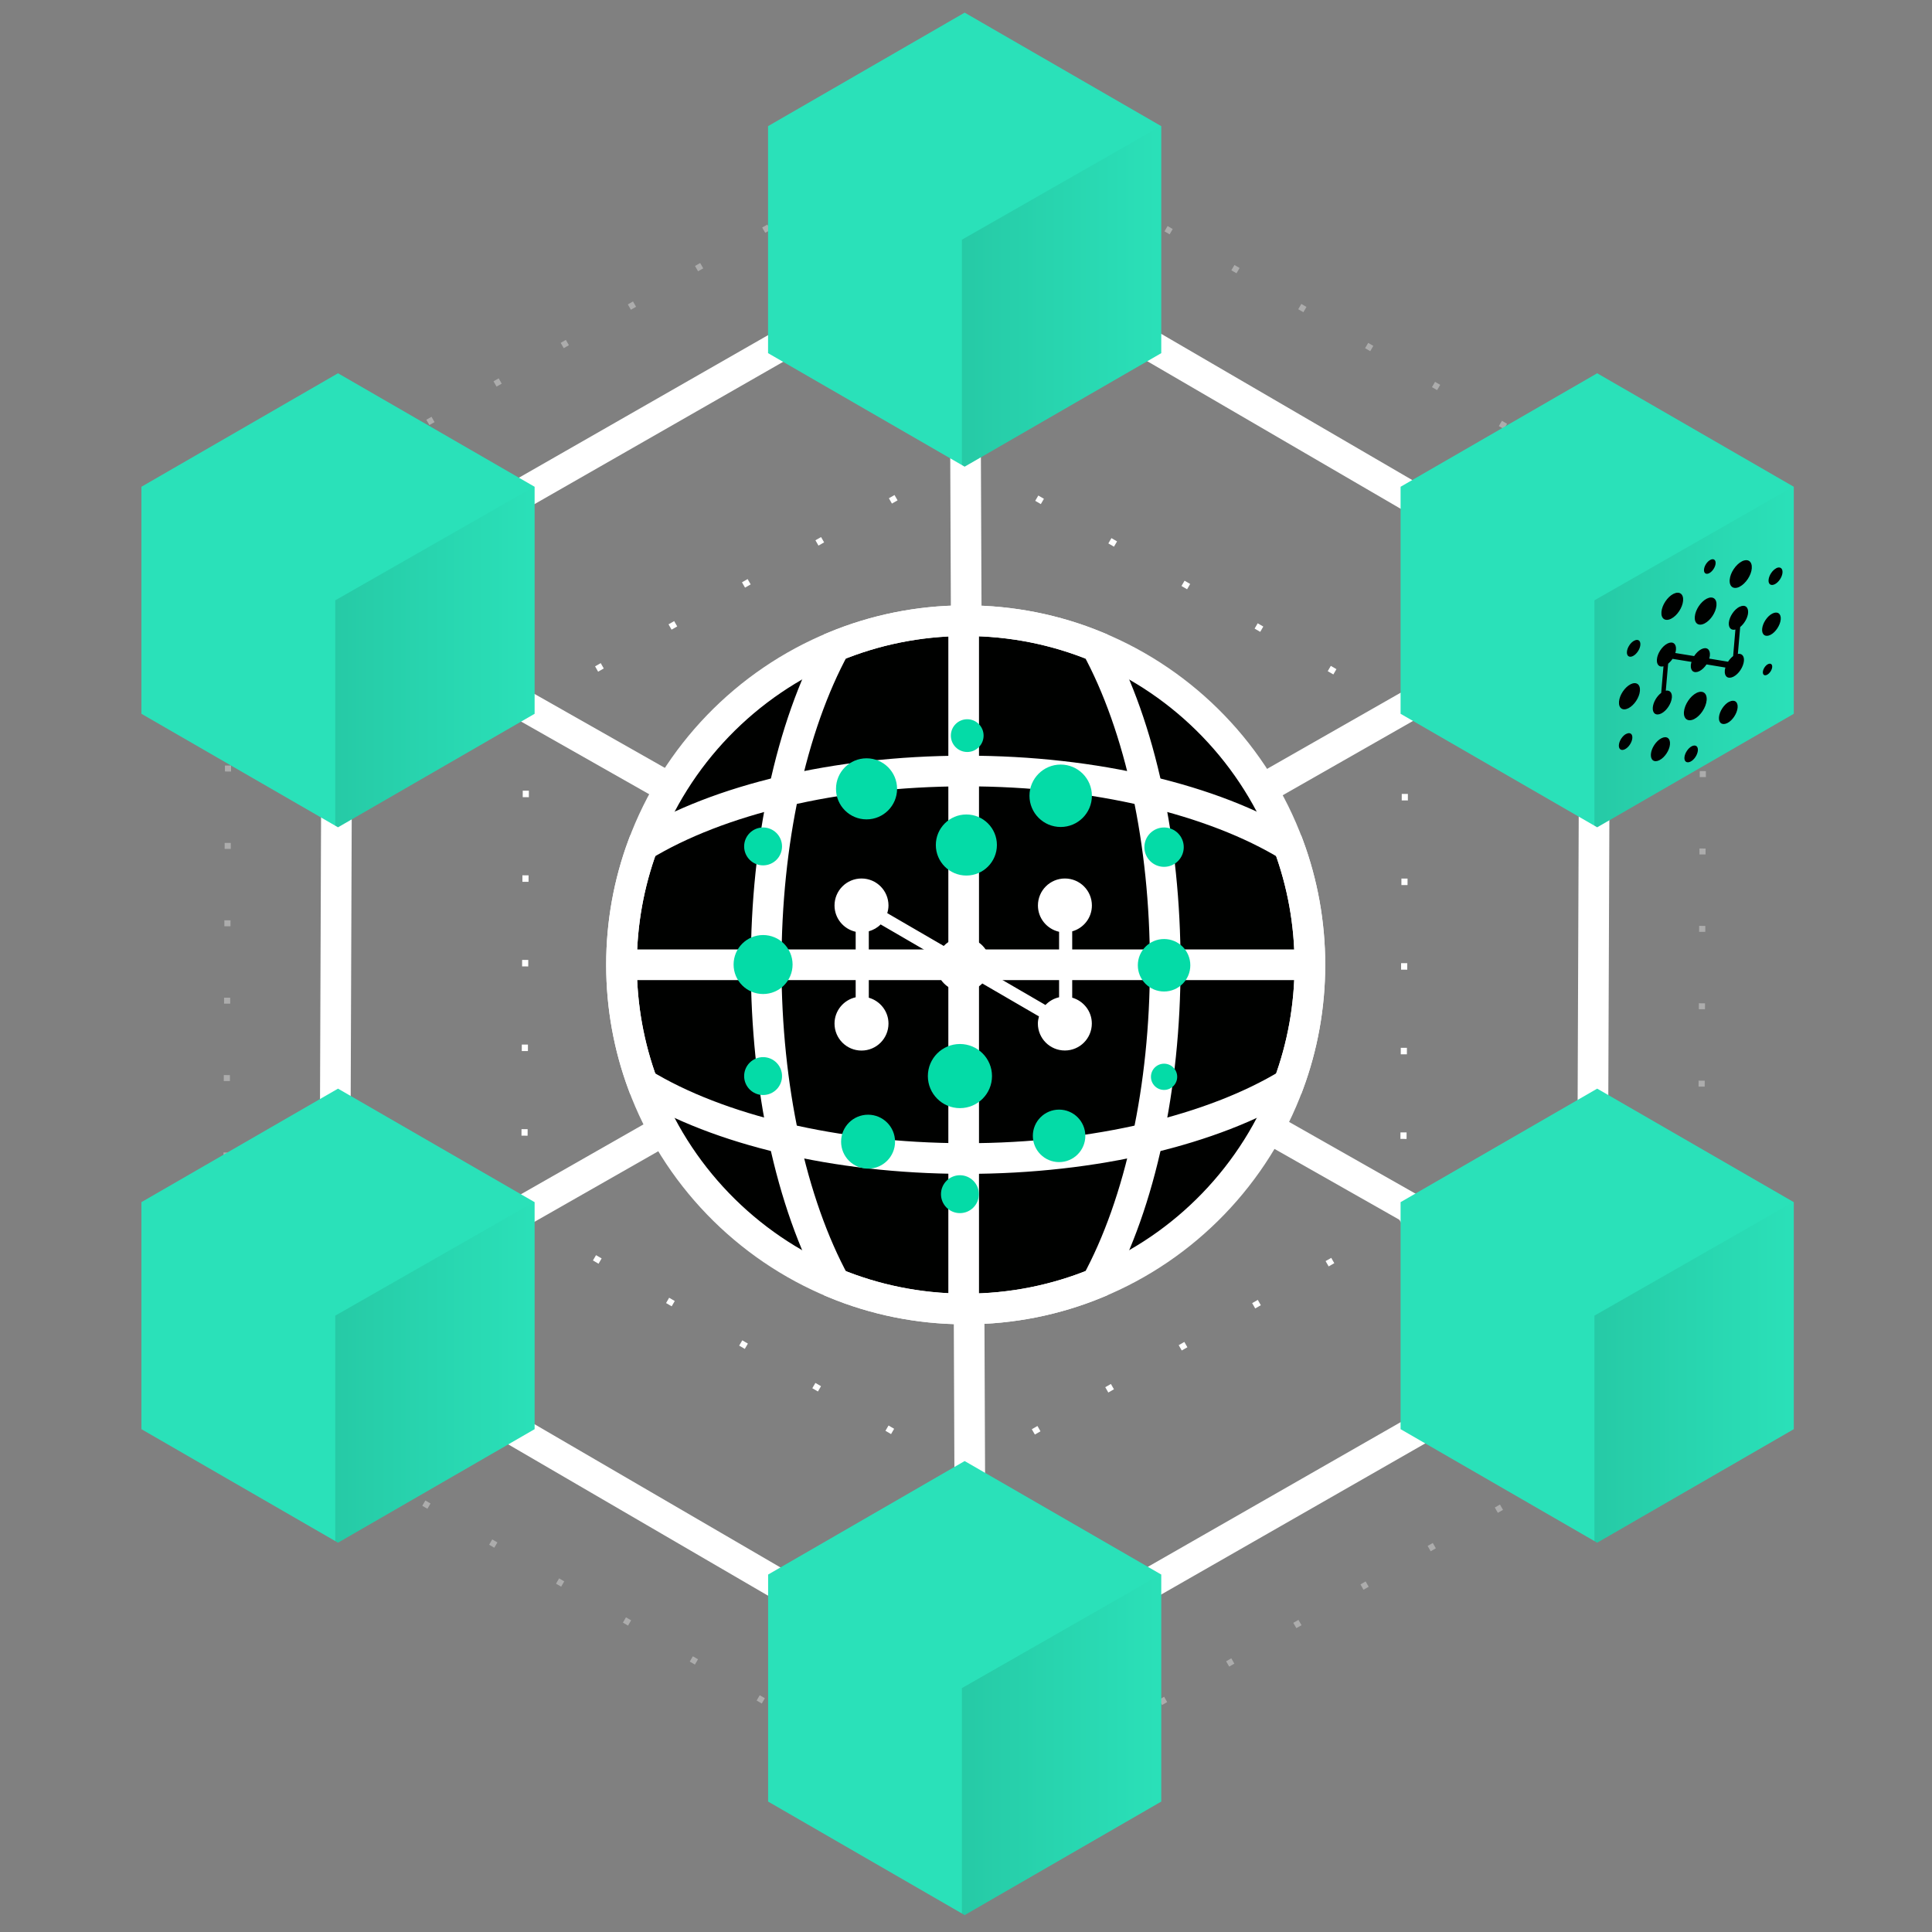 <?xml version="1.0" encoding="UTF-8"?>
<svg id="Layer_1" data-name="Layer 1" xmlns="http://www.w3.org/2000/svg" xmlns:xlink="http://www.w3.org/1999/xlink" viewBox="0 0 315.06 315.06">
  <rect x="0" y="0" width="315.06" height="315.06" fill="#808080" stroke="none"/>
  <defs>
    <style>
      .cls-1 {
        fill: url(#linear-gradient);
      }

      .cls-1, .cls-2, .cls-3, .cls-4, .cls-5, .cls-6, .cls-7, .cls-8, .cls-9, .cls-10, .cls-11 {
        stroke-width: 0px;
      }

      .cls-1, .cls-6, .cls-7, .cls-8, .cls-9, .cls-10 {
        opacity: .1;
      }

      .cls-12 {
        stroke-dasharray: 0 0 1.06 12.74;
      }

      .cls-12, .cls-13, .cls-14, .cls-15, .cls-2, .cls-16, .cls-17, .cls-18, .cls-19, .cls-20, .cls-21, .cls-22, .cls-23 {
        fill: none;
      }

      .cls-12, .cls-13, .cls-14, .cls-15, .cls-16, .cls-17, .cls-18, .cls-19, .cls-20, .cls-21, .cls-22, .cls-23, .cls-24 {
        stroke: #fff;
        stroke-miterlimit: 10;
      }

      .cls-13 {
        stroke-dasharray: 0 0 1.06 12.74;
      }

      .cls-14 {
        stroke-dasharray: 0 0 1.06 12.74;
      }

      .cls-15 {
        stroke-dasharray: 0 0 1.06 12.74;
      }

      .cls-25 {
        clip-path: url(#clippath);
      }

      .cls-3, .cls-24 {
        fill: #000100;
      }

      .cls-16 {
        stroke-dasharray: 0 0 .97 11.65;
      }

      .cls-17 {
        stroke-dasharray: 0 0 .97 11.65;
      }

      .cls-18, .cls-24 {
        stroke-width: 5px;
      }

      .cls-4 {
        fill: #04dba7;
      }

      .cls-20 {
        stroke-dasharray: 0 0 1.06 12.74;
      }

      .cls-5 {
        fill: #2ae1b9;
      }

      .cls-26 {
        opacity: .35;
      }

      .cls-6 {
        fill: url(#linear-gradient-5);
      }

      .cls-7 {
        fill: url(#linear-gradient-6);
      }

      .cls-8 {
        fill: url(#linear-gradient-3);
      }

      .cls-9 {
        fill: url(#linear-gradient-4);
      }

      .cls-10 {
        fill: url(#linear-gradient-2);
      }

      .cls-21 {
        stroke-dasharray: 0 0 .97 11.65;
      }

      .cls-22 {
        stroke-dasharray: 0 0 .97 11.65;
      }

      .cls-23 {
        stroke-dasharray: 0 0 .97 11.65;
      }

      .cls-27 {
        isolation: isolate;
      }

      .cls-11 {
        fill: #fff;
      }
    </style>
    <linearGradient id="linear-gradient" x1="156.86" y1="284.52" x2="189.37" y2="284.52" gradientUnits="userSpaceOnUse">
      <stop offset="0" stop-color="#000100"/>
      <stop offset="1" stop-color="#2ae1b9"/>
    </linearGradient>
    <linearGradient id="linear-gradient-2" x1="260.01" y1="223.78" x2="292.52" y2="223.78" xlink:href="#linear-gradient"/>
    <linearGradient id="linear-gradient-3" x1="260.01" y1="107.13" x2="292.52" y2="107.13" xlink:href="#linear-gradient"/>
    <linearGradient id="linear-gradient-4" x1="156.86" y1="48.32" x2="189.37" y2="48.32" xlink:href="#linear-gradient"/>
    <linearGradient id="linear-gradient-5" x1="54.67" y1="107.13" x2="87.18" y2="107.13" xlink:href="#linear-gradient"/>
    <linearGradient id="linear-gradient-6" x1="54.67" y1="223.78" x2="87.18" y2="223.78" xlink:href="#linear-gradient"/>
    <clipPath id="clippath">
      <polygon class="cls-2" points="262.6 130.86 265.42 98.18 291.8 84.74 288.98 117.42 262.6 130.86"/>
    </clipPath>
  </defs>
  <line class="cls-18" x1="55.03" y1="97.81" x2="260.56" y2="214.39"/>
  <line class="cls-18" x1="157.31" y1="37.95" x2="158.28" y2="274.25"/>
  <line class="cls-18" x1="260.44" y1="97.58" x2="55.15" y2="214.62"/>
  <g>
    <path class="cls-24" d="M213.61,157.33c0,6.82-1.22,13.36-3.45,19.4-5.43,14.75-16.87,26.59-31.36,32.53-6.57,2.71-13.77,4.2-21.32,4.2-.11,0-.22,0-.33,0-7.43-.04-14.52-1.52-20.99-4.19-14.49-5.95-25.93-17.78-31.36-32.53-2.23-6.05-3.45-12.58-3.45-19.4s1.22-13.36,3.45-19.4c5.43-14.75,16.87-26.59,31.36-32.53,6.48-2.67,13.56-4.15,20.99-4.19.11,0,.22,0,.33,0,7.55,0,14.75,1.49,21.32,4.2,14.49,5.95,25.93,17.78,31.36,32.53,2.23,6.05,3.45,12.58,3.45,19.4Z"/>
    <path class="cls-18" d="M190.02,157.33c0,10.09-1.03,19.68-2.88,28.31-1.95,9.11-4.81,17.15-8.34,23.62-6.57,2.71-13.77,4.2-21.32,4.2-.11,0-.22,0-.33,0-7.43-.04-14.52-1.52-20.99-4.19-3.53-6.47-6.39-14.52-8.34-23.62-1.85-8.63-2.88-18.22-2.88-28.31s1.03-19.68,2.88-28.31c1.95-9.11,4.81-17.15,8.34-23.62,6.48-2.67,13.56-4.15,20.99-4.19.11,0,.22,0,.33,0,7.55,0,14.75,1.49,21.32,4.2,3.53,6.47,6.39,14.52,8.34,23.62,1.85,8.63,2.88,18.22,2.88,28.31Z"/>
    <path class="cls-18" d="M213.61,157.33c0,6.82-1.22,13.36-3.45,19.4-6.13,3.73-14,6.79-23.02,8.91-8.93,2.11-19.01,3.29-29.66,3.29h-.33c-10.53-.03-20.49-1.2-29.33-3.29-9.02-2.12-16.89-5.17-23.02-8.91-2.23-6.05-3.45-12.58-3.45-19.4s1.22-13.36,3.45-19.4c6.13-3.73,14-6.79,23.02-8.91,8.84-2.09,18.8-3.26,29.33-3.29h.33c10.66,0,20.73,1.18,29.66,3.29,9.02,2.12,16.89,5.17,23.02,8.91,2.23,6.05,3.45,12.58,3.45,19.4Z"/>
    <line class="cls-24" x1="157.15" y1="101.2" x2="157.15" y2="213.47"/>
    <line class="cls-24" x1="213.28" y1="157.33" x2="101.01" y2="157.33"/>
  </g>
  <polygon class="cls-18" points="157.76 38.93 260.08 98.52 259.63 216.93 156.87 275.74 54.55 216.15 54.99 97.74 157.76 38.93"/>
  <g>
    <polyline class="cls-19" points="85.92 198.69 85.49 198.44 85.49 197.94"/>
    <line class="cls-14" x1="85.54" y1="185.2" x2="85.77" y2="122.55"/>
    <polyline class="cls-19" points="85.8 116.18 85.8 115.68 86.23 115.43"/>
    <line class="cls-12" x1="97.29" y1="109.1" x2="151.66" y2="77.99"/>
    <polyline class="cls-19" points="157.19 74.82 157.63 74.57 158.06 74.83"/>
    <line class="cls-20" x1="169.07" y1="81.24" x2="223.21" y2="112.77"/>
    <polyline class="cls-19" points="228.71 115.97 229.14 116.23 229.14 116.73"/>
    <line class="cls-14" x1="229.09" y1="129.47" x2="228.85" y2="192.11"/>
    <polyline class="cls-19" points="228.83 198.48 228.83 198.98 228.39 199.23"/>
    <line class="cls-15" x1="217.34" y1="205.56" x2="162.96" y2="236.68"/>
    <polyline class="cls-19" points="157.43 239.84 157 240.09 156.57 239.84"/>
    <line class="cls-13" x1="145.56" y1="233.43" x2="91.42" y2="201.9"/>
  </g>
  <g class="cls-26">
    <g>
      <polyline class="cls-19" points="37.23 226.56 36.8 226.3 36.8 225.8"/>
      <line class="cls-17" x1="36.85" y1="214.15" x2="37.3" y2="93.78"/>
      <polyline class="cls-19" points="37.33 87.95 37.33 87.45 37.76 87.2"/>
      <line class="cls-23" x1="47.87" y1="81.42" x2="152.35" y2="21.62"/>
      <polyline class="cls-19" points="157.41 18.73 157.84 18.48 158.27 18.73"/>
      <line class="cls-21" x1="168.34" y1="24.59" x2="272.36" y2="85.18"/>
      <polyline class="cls-19" points="277.4 88.11 277.83 88.36 277.83 88.86"/>
      <line class="cls-17" x1="277.78" y1="100.51" x2="277.33" y2="220.89"/>
      <polyline class="cls-19" points="277.3 226.72 277.3 227.22 276.87 227.46"/>
      <line class="cls-22" x1="266.76" y1="233.25" x2="162.28" y2="293.05"/>
      <polyline class="cls-19" points="157.22 295.94 156.79 296.19 156.36 295.94"/>
      <line class="cls-16" x1="146.29" y1="290.07" x2="42.27" y2="229.49"/>
    </g>
  </g>
  <polygon class="cls-5" points="157.31 2.06 125.25 20.57 125.25 57.59 157.31 76.1 189.37 57.59 189.37 20.57 157.31 2.06"/>
  <polygon class="cls-5" points="189.37 256.77 189.37 293.79 157.31 312.3 156.86 312.04 125.26 293.79 125.26 256.77 157.31 238.26 189.32 256.74 189.37 256.77"/>
  <polygon class="cls-5" points="260.46 60.87 228.4 79.38 228.4 116.4 260.46 134.91 292.52 116.4 292.52 79.38 260.46 60.87"/>
  <polygon class="cls-5" points="55.12 177.53 23.06 196.04 23.06 233.06 55.12 251.57 87.18 233.06 87.18 196.04 55.12 177.53"/>
  <polygon class="cls-5" points="55.12 60.87 23.06 79.38 23.06 116.4 55.12 134.91 87.18 116.4 87.18 79.38 55.12 60.87"/>
  <polygon class="cls-5" points="260.46 177.53 228.4 196.04 228.4 233.06 260.46 251.57 292.52 233.06 292.52 196.04 260.46 177.53"/>
  <polygon class="cls-1" points="189.37 256.77 189.37 293.79 157.31 312.3 156.86 312.04 156.86 275.29 189.32 256.74 189.37 256.77"/>
  <polygon class="cls-10" points="292.52 196.03 292.52 233.05 260.46 251.57 260.01 251.3 260.01 214.55 292.47 196 292.52 196.03"/>
  <polygon class="cls-8" points="292.52 79.37 292.52 116.4 260.46 134.91 260.01 134.65 260.01 97.9 292.47 79.35 292.52 79.37"/>
  <polygon class="cls-9" points="189.37 20.56 189.37 57.59 157.31 76.1 156.86 75.84 156.86 39.09 189.33 20.54 189.37 20.56"/>
  <polygon class="cls-6" points="87.18 79.37 87.18 116.4 55.12 134.91 54.67 134.65 54.67 97.9 87.13 79.35 87.18 79.37"/>
  <polygon class="cls-7" points="87.18 196.03 87.18 233.05 55.12 251.57 54.67 251.3 54.67 214.55 87.13 196 87.18 196.03"/>
  <g>
    <circle class="cls-4" cx="157.73" cy="119.96" r="2.67"/>
    <circle class="cls-4" cx="189.83" cy="138.15" r="3.21"/>
    <circle class="cls-4" cx="189.83" cy="175.6" r="2.14"/>
    <circle class="cls-4" cx="172.71" cy="185.23" r="4.28"/>
    <circle class="cls-4" cx="156.54" cy="175.48" r="5.23"/>
    <circle class="cls-4" cx="124.44" cy="157.29" r="4.81"/>
    <circle class="cls-4" cx="141.31" cy="128.64" r="4.98"/>
    <circle class="cls-4" cx="157.59" cy="137.8" r="4.98"/>
    <circle class="cls-4" cx="124.44" cy="138.03" r="3.09"/>
    <circle class="cls-4" cx="141.56" cy="186.18" r="4.4"/>
    <circle class="cls-4" cx="124.44" cy="175.48" r="3.09"/>
    <circle class="cls-4" cx="156.54" cy="194.74" r="3.09"/>
    <circle class="cls-4" cx="189.83" cy="157.41" r="4.28"/>
    <circle class="cls-4" cx="172.97" cy="129.77" r="5.09"/>
    <path class="cls-11" d="M174.85,162.71v-10.83c1.85-.52,3.21-2.2,3.21-4.22,0-2.43-1.97-4.4-4.4-4.4s-4.4,1.97-4.4,4.4c0,2.1,1.48,3.85,3.45,4.29v10.68c-.87.19-1.63.64-2.22,1.26l-9.21-5.35c.12-.4.2-.81.2-1.25,0-2.43-1.97-4.4-4.4-4.4-1.25,0-2.37.53-3.18,1.37l-9.21-5.35c.12-.4.2-.81.2-1.25,0-2.43-1.97-4.4-4.4-4.4s-4.4,1.97-4.4,4.4c0,2.1,1.48,3.85,3.45,4.29v10.68c-1.97.44-3.45,2.19-3.45,4.29,0,2.43,1.97,4.4,4.4,4.4s4.4-1.97,4.4-4.4c0-2.01-1.36-3.69-3.21-4.22v-10.83c.74-.21,1.41-.59,1.93-1.12l9.24,5.37c-.1.37-.18.76-.18,1.16,0,2.43,1.97,4.4,4.4,4.4,1.22,0,2.32-.5,3.12-1.3l9.24,5.37c-.1.37-.18.76-.18,1.16,0,2.43,1.97,4.4,4.4,4.4s4.4-1.97,4.4-4.4c0-2.01-1.36-3.69-3.21-4.22Z"/>
  </g>
  <g class="cls-27">
    <g class="cls-25">
      <g>
        <path class="cls-3" d="M278.92,91.3c-.53.27-.99.97-1.04,1.57s.33.87.85.6.99-.97,1.04-1.57-.34-.87-.85-.6"/>
        <path class="cls-3" d="M289.66,92.67c-.63.32-1.18,1.16-1.25,1.88s.39,1.04,1.02.72,1.19-1.16,1.25-1.88-.4-1.05-1.03-.73"/>
        <path class="cls-3" d="M288.31,108.31c-.42.21-.79.77-.83,1.25s.26.69.68.48.8-.78.84-1.25-.26-.69-.69-.48"/>
        <path class="cls-3" d="M281.99,114.43c-.84.43-1.58,1.55-1.67,2.51s.53,1.39,1.37.97,1.58-1.55,1.67-2.51-.53-1.39-1.37-.96"/>
        <path class="cls-3" d="M276.64,113.01c-1.02.52-1.93,1.9-2.03,3.06s.64,1.71,1.67,1.19,1.93-1.9,2.03-3.07-.64-1.7-1.67-1.18"/>
        <path class="cls-3" d="M265.9,111.59c-.94.48-1.79,1.74-1.88,2.82s.6,1.56,1.54,1.08,1.78-1.74,1.87-2.82-.59-1.56-1.54-1.08"/>
        <path class="cls-3" d="M272.88,96.85c-.97.5-1.84,1.8-1.94,2.92s.61,1.62,1.59,1.12,1.84-1.8,1.94-2.92-.61-1.62-1.59-1.12"/>
        <path class="cls-3" d="M278.32,97.63c-.97.5-1.84,1.8-1.94,2.92s.61,1.62,1.59,1.12,1.84-1.8,1.94-2.92-.61-1.62-1.59-1.12"/>
        <path class="cls-3" d="M266.51,104.47c-.61.31-1.14,1.12-1.2,1.81s.38,1.01.99.7,1.14-1.12,1.2-1.81-.38-1.01-.98-.7"/>
        <path class="cls-3" d="M270.93,120.39c-.86.44-1.63,1.59-1.71,2.58s.54,1.43,1.4.99,1.63-1.59,1.71-2.58-.54-1.43-1.4-.99"/>
        <path class="cls-3" d="M265.2,119.67c-.61.31-1.14,1.12-1.2,1.81s.38,1.01.99.7,1.14-1.11,1.2-1.81-.38-1-.98-.69"/>
        <path class="cls-3" d="M275.89,121.69c-.6.31-1.14,1.12-1.2,1.81s.38,1,.99.7,1.14-1.12,1.2-1.81-.38-1-.99-.7"/>
        <path class="cls-3" d="M289.02,100.06c-.83.42-1.58,1.55-1.66,2.5s.53,1.39,1.36.97,1.58-1.55,1.67-2.51-.53-1.39-1.37-.96"/>
        <path class="cls-3" d="M284.05,91.55c-.99.51-1.88,1.84-1.98,2.98s.63,1.66,1.62,1.15,1.89-1.84,1.98-2.99-.63-1.65-1.63-1.14"/>
        <path class="cls-3" d="M283.65,98.96c-.86.44-1.63,1.6-1.72,2.58-.07.86.39,1.3,1.07,1.12l-.37,4.33c-.31.24-.6.55-.83.92l-3.07-.51c.05-.18.1-.37.11-.54.08-.98-.54-1.43-1.4-.99-.45.23-.86.64-1.17,1.12l-3.07-.5c.05-.18.1-.37.11-.55.08-.98-.54-1.43-1.4-.99s-1.63,1.59-1.71,2.58c-.07.86.38,1.31,1.07,1.13l-.37,4.33c-.71.53-1.29,1.51-1.37,2.36-.09.99.54,1.43,1.4.99s1.62-1.59,1.71-2.58c.07-.81-.35-1.25-.99-1.13l.38-4.39c.26-.22.51-.49.72-.8l3.09.5c-.05.17-.09.34-.11.51-.08.98.54,1.43,1.41.99.43-.22.84-.62,1.15-1.09l3.08.51c-.05.17-.09.34-.1.5-.09.99.54,1.43,1.41.99s1.62-1.59,1.71-2.58c.07-.81-.36-1.25-.99-1.13l.38-4.39c.67-.55,1.22-1.48,1.29-2.3.08-.98-.54-1.43-1.4-.99"/>
      </g>
    </g>
  </g>
</svg>